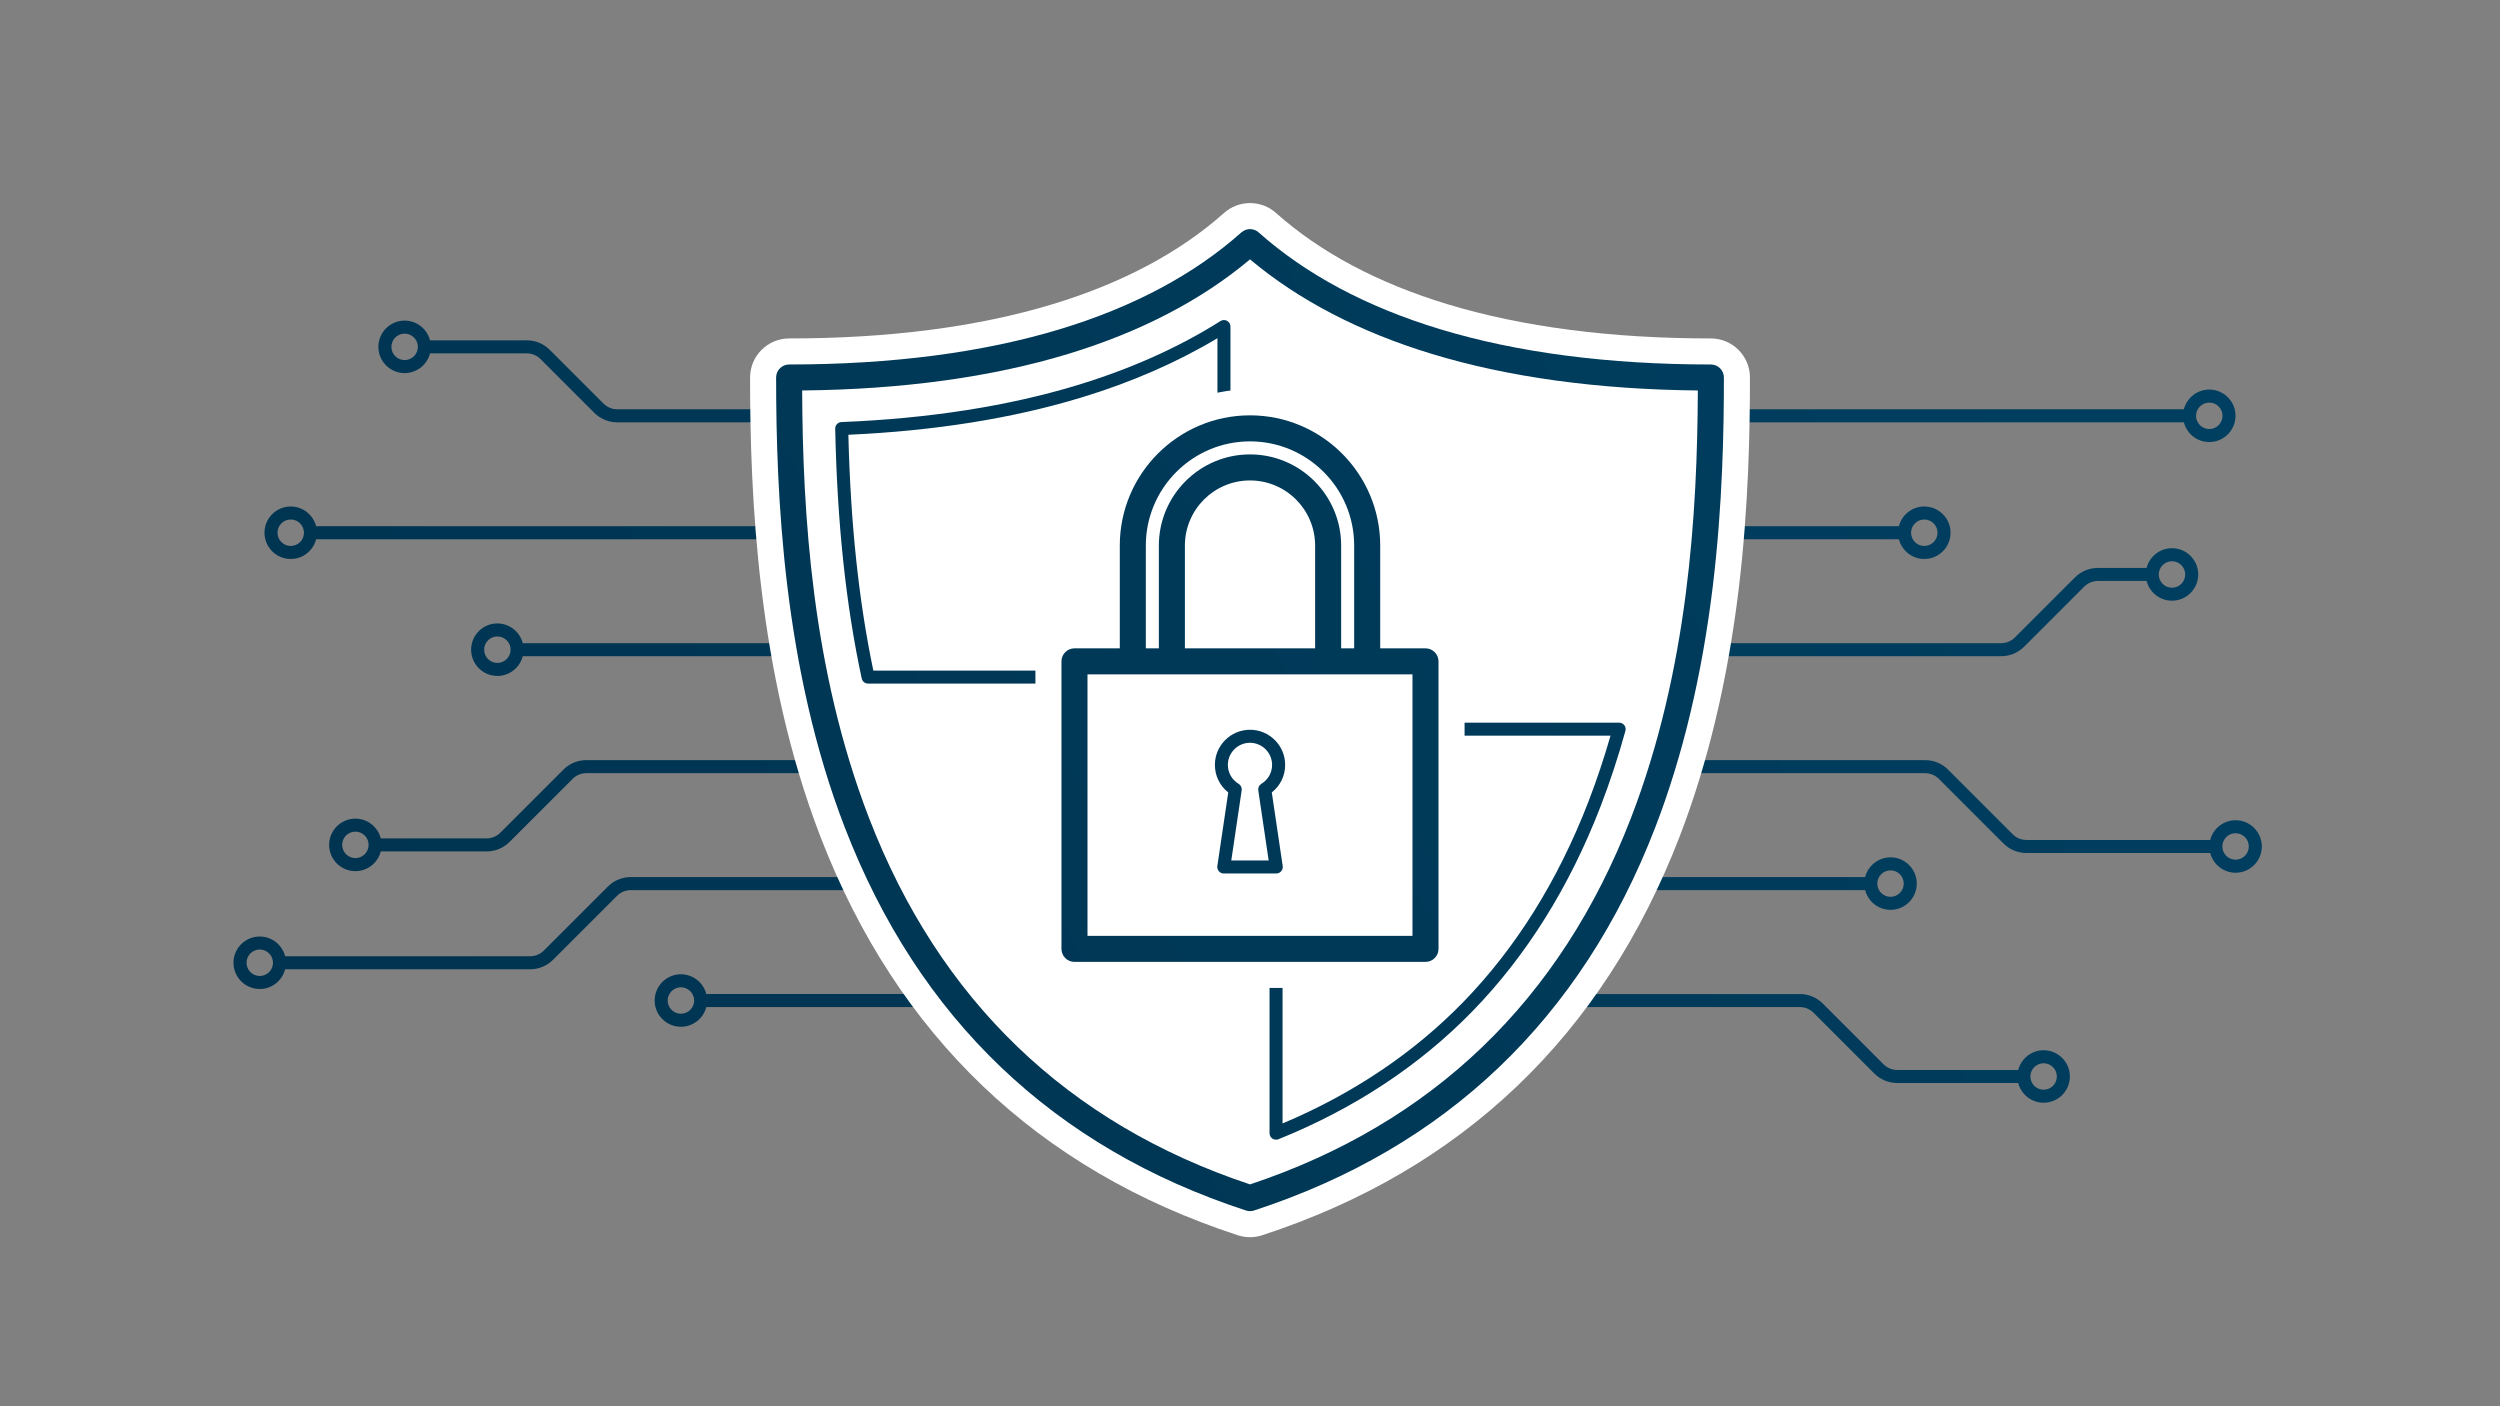 <?xml version="1.0" encoding="UTF-8"?>
<svg id="Layer_2" data-name="Layer 2" xmlns="http://www.w3.org/2000/svg" xmlns:xlink="http://www.w3.org/1999/xlink" viewBox="0 0 960 540">
  <rect x="0" y="0" width="960" height="540" fill="#808080" stroke="none"/>
  <defs>
    <style>
      .cls-1 {
        fill: none;
      }

      .cls-2 {
        fill: url(#linear-gradient-5);
      }

      .cls-3 {
        fill: url(#linear-gradient-6);
      }

      .cls-4 {
        fill: url(#linear-gradient-4);
      }

      .cls-5 {
        fill: url(#linear-gradient-3);
      }

      .cls-6 {
        fill: url(#linear-gradient-2);
      }

      .cls-7 {
        fill: url(#linear-gradient);
      }

      .cls-8 {
        fill: #fff;
      }
    </style>
    <linearGradient id="linear-gradient" x1="128.03" y1="474.04" x2="822.43" y2="66.45" gradientUnits="userSpaceOnUse">
      <stop offset="0" stop-color="#00334f"/>
      <stop offset="1" stop-color="#003f61"/>
    </linearGradient>
    <linearGradient id="linear-gradient-2" x1="122.22" y1="464.14" x2="816.62" y2="56.55" xlink:href="#linear-gradient"/>
    <linearGradient id="linear-gradient-3" x1="170.58" y1="546.53" x2="864.99" y2="138.95" xlink:href="#linear-gradient"/>
    <linearGradient id="linear-gradient-4" x1="82.58" y1="396.6" x2="776.98" y2="-10.98" xlink:href="#linear-gradient"/>
    <linearGradient id="linear-gradient-5" x1="133.78" y1="483.84" x2="828.19" y2="76.25" xlink:href="#linear-gradient"/>
    <linearGradient id="linear-gradient-6" x1="146.57" y1="505.62" x2="840.97" y2="98.03" xlink:href="#linear-gradient"/>
  </defs>
  <g id="Source">
    <rect class="cls-1" width="960" height="540"/>
    <path class="cls-7" d="M656.87,162.17h181.74c1.12,4.35,5.06,7.58,9.75,7.58,5.56,0,10.08-4.52,10.08-10.08s-4.52-10.08-10.08-10.08c-4.69,0-8.64,3.23-9.75,7.58h-181.74c-1.38,0-2.5,1.12-2.5,2.5s1.12,2.5,2.5,2.5ZM848.36,154.59c2.8,0,5.08,2.28,5.08,5.08s-2.28,5.08-5.08,5.08-5.08-2.28-5.08-5.08,2.28-5.08,5.08-5.08ZM155.38,143.27c4.69,0,8.64-3.23,9.75-7.58h37.15c2,0,3.89.78,5.3,2.2l20.62,20.62c2.36,2.36,5.5,3.66,8.84,3.66h66.08c1.38,0,2.5-1.12,2.5-2.5s-1.12-2.5-2.5-2.5h-66.08c-2,0-3.89-.78-5.3-2.2l-20.62-20.62c-2.36-2.36-5.5-3.66-8.84-3.66h-37.15c-1.12-4.35-5.06-7.58-9.75-7.58-5.56,0-10.08,4.52-10.08,10.08s4.52,10.08,10.08,10.08ZM155.38,128.11c2.8,0,5.08,2.28,5.08,5.08s-2.28,5.08-5.08,5.08-5.08-2.28-5.08-5.08,2.28-5.08,5.08-5.08ZM111.64,214.65c4.69,0,8.64-3.23,9.75-7.58h183.83c1.38,0,2.5-1.12,2.5-2.5s-1.12-2.5-2.5-2.5H121.39c-1.12-4.35-5.06-7.58-9.75-7.58-5.56,0-10.08,4.52-10.08,10.08s4.52,10.08,10.08,10.08ZM111.64,199.49c2.8,0,5.08,2.28,5.08,5.08s-2.28,5.08-5.08,5.08-5.08-2.28-5.08-5.08,2.28-5.08,5.08-5.08ZM190.99,239.4c-5.56,0-10.08,4.52-10.08,10.08s4.52,10.08,10.08,10.08c4.69,0,8.64-3.23,9.75-7.58h110.2c1.38,0,2.5-1.12,2.5-2.5s-1.12-2.5-2.5-2.5h-110.2c-1.12-4.35-5.06-7.58-9.75-7.58ZM190.99,254.56c-2.8,0-5.08-2.28-5.08-5.08s2.28-5.08,5.08-5.08,5.08,2.28,5.08,5.08-2.28,5.08-5.08,5.08ZM216.34,295.55l-24.19,24.19c-1.42,1.42-3.3,2.2-5.3,2.2h-40.63c-1.12-4.35-5.06-7.58-9.75-7.58-5.56,0-10.08,4.52-10.08,10.08s4.52,10.08,10.08,10.08c4.69,0,8.64-3.23,9.75-7.58h40.63c3.34,0,6.48-1.3,8.84-3.66l24.19-24.19c1.42-1.42,3.3-2.2,5.3-2.2h96.45c1.38,0,2.5-1.12,2.5-2.5s-1.12-2.5-2.5-2.5h-96.45c-3.34,0-6.48,1.3-8.84,3.66ZM136.47,329.51c-2.8,0-5.08-2.28-5.08-5.08s2.28-5.08,5.08-5.08,5.08,2.28,5.08,5.08-2.28,5.08-5.08,5.08ZM341.77,339.3c0-1.38-1.12-2.5-2.5-2.5h-97.03c-3.34,0-6.48,1.3-8.84,3.66l-24.55,24.54c-1.42,1.42-3.3,2.2-5.3,2.2h-94.06c-1.12-4.35-5.06-7.58-9.75-7.58-5.56,0-10.08,4.52-10.08,10.08s4.52,10.08,10.08,10.08c4.69,0,8.64-3.23,9.75-7.58h94.06c3.34,0,6.48-1.3,8.84-3.66l24.55-24.54c1.42-1.42,3.3-2.2,5.3-2.2h97.03c1.38,0,2.5-1.12,2.5-2.5ZM99.75,374.78c-2.8,0-5.08-2.28-5.08-5.08s2.28-5.08,5.08-5.08,5.08,2.28,5.08,5.08-2.28,5.08-5.08,5.08ZM367.63,381.7h-96.41c-1.12-4.35-5.06-7.58-9.75-7.58-5.56,0-10.08,4.52-10.08,10.08s4.52,10.08,10.08,10.08c4.69,0,8.64-3.23,9.75-7.58h96.41c1.38,0,2.5-1.12,2.5-2.5s-1.12-2.5-2.5-2.5ZM261.47,389.28c-2.8,0-5.08-2.28-5.08-5.08s2.28-5.08,5.08-5.08,5.08,2.28,5.08,5.08-2.28,5.08-5.08,5.08ZM654.78,207.07h74.4c1.12,4.35,5.06,7.58,9.75,7.58,5.56,0,10.08-4.52,10.08-10.08s-4.52-10.08-10.08-10.08c-4.69,0-8.64,3.23-9.75,7.58h-74.4c-1.38,0-2.5,1.12-2.5,2.5s1.12,2.5,2.5,2.5ZM738.93,199.49c2.8,0,5.08,2.28,5.08,5.08s-2.28,5.08-5.08,5.08-5.08-2.28-5.08-5.08,2.28-5.08,5.08-5.08ZM649.05,251.98h119.39c3.34,0,6.48-1.3,8.84-3.66l23.03-23.03c1.4-1.4,3.33-2.2,5.3-2.2h18.68c1.12,4.35,5.06,7.58,9.75,7.58,5.56,0,10.08-4.52,10.08-10.08s-4.52-10.08-10.08-10.08c-4.69,0-8.64,3.23-9.75,7.58h-18.68c-3.34,0-6.48,1.3-8.84,3.66l-23.03,23.03c-1.4,1.4-3.33,2.2-5.3,2.2h-119.39c-1.38,0-2.5,1.12-2.5,2.5s1.12,2.5,2.5,2.5ZM834.04,215.52c2.8,0,5.08,2.28,5.08,5.08s-2.28,5.08-5.08,5.08-5.08-2.28-5.08-5.08,2.28-5.08,5.08-5.08ZM858.46,314.97c-4.69,0-8.63,3.23-9.75,7.58h-70.54c-2,0-3.89-.78-5.3-2.2l-24.8-24.8c-2.36-2.36-5.5-3.66-8.84-3.66h-100.85c-1.38,0-2.5,1.12-2.5,2.5s1.12,2.5,2.5,2.5h100.85c1.97,0,3.91.8,5.3,2.2l24.8,24.8c2.36,2.36,5.5,3.66,8.84,3.66h70.54c1.12,4.35,5.06,7.58,9.75,7.58,5.56,0,10.08-4.52,10.08-10.08s-4.52-10.08-10.08-10.08ZM858.46,330.12c-2.8,0-5.08-2.28-5.08-5.08s2.28-5.08,5.08-5.08,5.08,2.28,5.08,5.08-2.28,5.08-5.08,5.08ZM620.73,341.8h95.48c1.12,4.35,5.06,7.58,9.75,7.58,5.56,0,10.08-4.52,10.08-10.08s-4.52-10.08-10.08-10.08c-4.69,0-8.64,3.23-9.75,7.58h-95.48c-1.38,0-2.5,1.12-2.5,2.5s1.12,2.5,2.5,2.5ZM725.96,334.22c2.8,0,5.08,2.28,5.08,5.08s-2.28,5.08-5.08,5.08-5.08-2.28-5.08-5.08,2.28-5.08,5.08-5.08ZM784.75,403.29c-4.69,0-8.64,3.23-9.75,7.58h-46.44c-2,0-3.89-.78-5.3-2.2l-23.3-23.3c-2.36-2.36-5.5-3.66-8.84-3.66h-98.74c-1.38,0-2.5,1.12-2.5,2.5s1.12,2.5,2.5,2.5h98.74c2,0,3.89.78,5.3,2.2l23.3,23.3c2.36,2.36,5.5,3.66,8.84,3.66h46.44c1.12,4.35,5.06,7.58,9.75,7.58,5.56,0,10.08-4.52,10.08-10.08s-4.52-10.08-10.08-10.08ZM784.75,418.45c-2.8,0-5.08-2.28-5.08-5.08s2.28-5.08,5.08-5.08,5.08,2.28,5.08,5.08-2.28,5.08-5.08,5.08Z"/>
    <g>
      <path class="cls-8" d="M480,475.08c-1.59,0-3.16-.25-4.66-.74-76.87-25.11-130.8-76.6-160.28-153.02-24.23-62.8-27.03-130.73-27.03-176.36,0-8.27,6.73-15,15-15,38.39,0,72.45-4.43,101.21-13.16,26.64-8.09,48.78-19.87,65.79-35.02,2.75-2.45,6.29-3.8,9.98-3.8s7.23,1.35,9.98,3.8c17.01,15.15,39.14,26.93,65.78,35.02,28.77,8.73,62.82,13.16,101.21,13.16,8.27,0,15,6.73,15,15,0,19.59-.45,49.35-4.34,81.42-4.24,34.95-11.87,66.89-22.69,94.94-29.49,76.42-83.42,127.91-160.29,153.02-1.5.49-3.07.74-4.66.74Z"/>
      <path class="cls-6" d="M480,465.08c-.52,0-1.05-.08-1.55-.25-73.88-24.13-125.71-73.63-154.06-147.11-23.63-61.24-26.36-127.93-26.36-172.76,0-2.76,2.24-5,5-5,39.38,0,74.41-4.57,104.12-13.59,28.04-8.51,51.43-21,69.53-37.12,1.9-1.69,4.76-1.69,6.65,0,18.1,16.12,41.49,28.61,69.53,37.12,29.71,9.02,64.74,13.59,104.12,13.59,2.76,0,5,2.24,5,5,0,19.33-.44,48.68-4.27,80.22-4.14,34.13-11.57,65.27-22.09,92.54-28.35,73.48-80.19,122.98-154.06,147.11-.5.17-1.03.25-1.55.25ZM308.03,149.94c.21,47.07,3.69,107.2,25.68,164.18,27.02,70.03,76.23,117.35,146.29,140.69,70.06-23.34,119.27-70.67,146.29-140.69,21.99-56.99,25.47-117.12,25.68-164.18-38.34-.38-72.63-5.08-102.01-14-27.76-8.43-51.27-20.64-69.95-36.35-18.68,15.7-42.19,27.92-69.95,36.35-29.38,8.92-63.68,13.62-102.01,14Z"/>
      <path class="cls-5" d="M490,437.64c-.49,0-.98-.14-1.4-.43-.69-.46-1.1-1.24-1.1-2.07v-155.14c0-1.38,1.12-2.5,2.5-2.5h131.75c.78,0,1.52.37,1.99.99.47.62.63,1.43.42,2.18-2.78,10.03-5.99,19.77-9.53,28.95-11.95,30.96-28.51,57.45-49.24,78.73-20.31,20.85-45.36,37.37-74.45,49.11-.3.12-.62.18-.94.18ZM492.5,282.5v148.91c26.99-11.37,50.29-27.02,69.31-46.54,20.25-20.79,36.45-46.71,48.15-77.04,3.11-8.06,5.96-16.57,8.48-25.32h-125.94Z"/>
      <path class="cls-4" d="M470,262.5h-136.66c-1.18,0-2.2-.82-2.44-1.97-6.08-28.24-9.41-59.61-10.18-95.91-.03-1.36,1.04-2.5,2.4-2.55,33.53-1.34,64-6.1,90.56-14.17,20.46-6.21,38.96-14.49,54.99-24.62.77-.49,1.74-.52,2.54-.08.8.44,1.29,1.28,1.29,2.19v134.61c0,1.38-1.12,2.5-2.5,2.5ZM335.37,257.5h132.13v-127.64c-15.5,9.3-33.09,16.97-52.37,22.82-26.31,7.99-56.37,12.79-89.36,14.27.84,34.1,3.98,63.77,9.59,90.54Z"/>
    </g>
    <g>
      <path class="cls-8" d="M412.6,379.37c-8.27,0-15-6.73-15-15v-110.41c0-8.27,6.73-15,15-15h7.4v-29.47c0-33.08,26.92-60,60-60s60,26.92,60,60v29.47h7.4c8.27,0,15,6.73,15,15v110.41c0,8.27-6.73,15-15,15h-134.79Z"/>
      <path class="cls-2" d="M547.4,248.96h-17.4v-39.47c0-27.57-22.43-50-50-50s-50,22.43-50,50v39.47h-17.4c-2.76,0-5,2.24-5,5v110.41c0,2.76,2.24,5,5,5h134.79c2.76,0,5-2.24,5-5v-110.41c0-2.76-2.24-5-5-5ZM505,248.96h-50v-39.47c0-13.79,11.21-25,25-25s25,11.21,25,25v39.47Z"/>
      <path class="cls-8" d="M440,209.49c0-22.06,17.94-40,40-40s40,17.94,40,40v39.47h-5v-39.47c0-19.3-15.7-35-35-35s-35,15.7-35,35v39.47h-5v-39.47Z"/>
      <rect class="cls-8" x="417.6" y="258.96" width="124.79" height="100.41"/>
      <path class="cls-3" d="M490.08,335.42h-20.15c-.73,0-1.42-.32-1.89-.87-.47-.55-.69-1.28-.58-2l4.19-28.26c-3.24-2.54-5.13-6.39-5.13-10.57,0-7.44,6.05-13.49,13.49-13.49s13.49,6.05,13.49,13.49c0,4.19-1.89,8.03-5.13,10.57l4.19,28.26c.11.72-.1,1.45-.58,2-.47.55-1.17.87-1.89.87ZM472.82,330.42h14.35l-3.99-26.93c-.15-1,.32-1.99,1.18-2.51,2.58-1.56,4.12-4.27,4.12-7.26,0-4.68-3.81-8.49-8.49-8.49s-8.49,3.81-8.49,8.49c0,2.99,1.54,5.71,4.12,7.26.86.52,1.33,1.51,1.18,2.51l-3.99,26.93Z"/>
    </g>
  </g>
</svg>